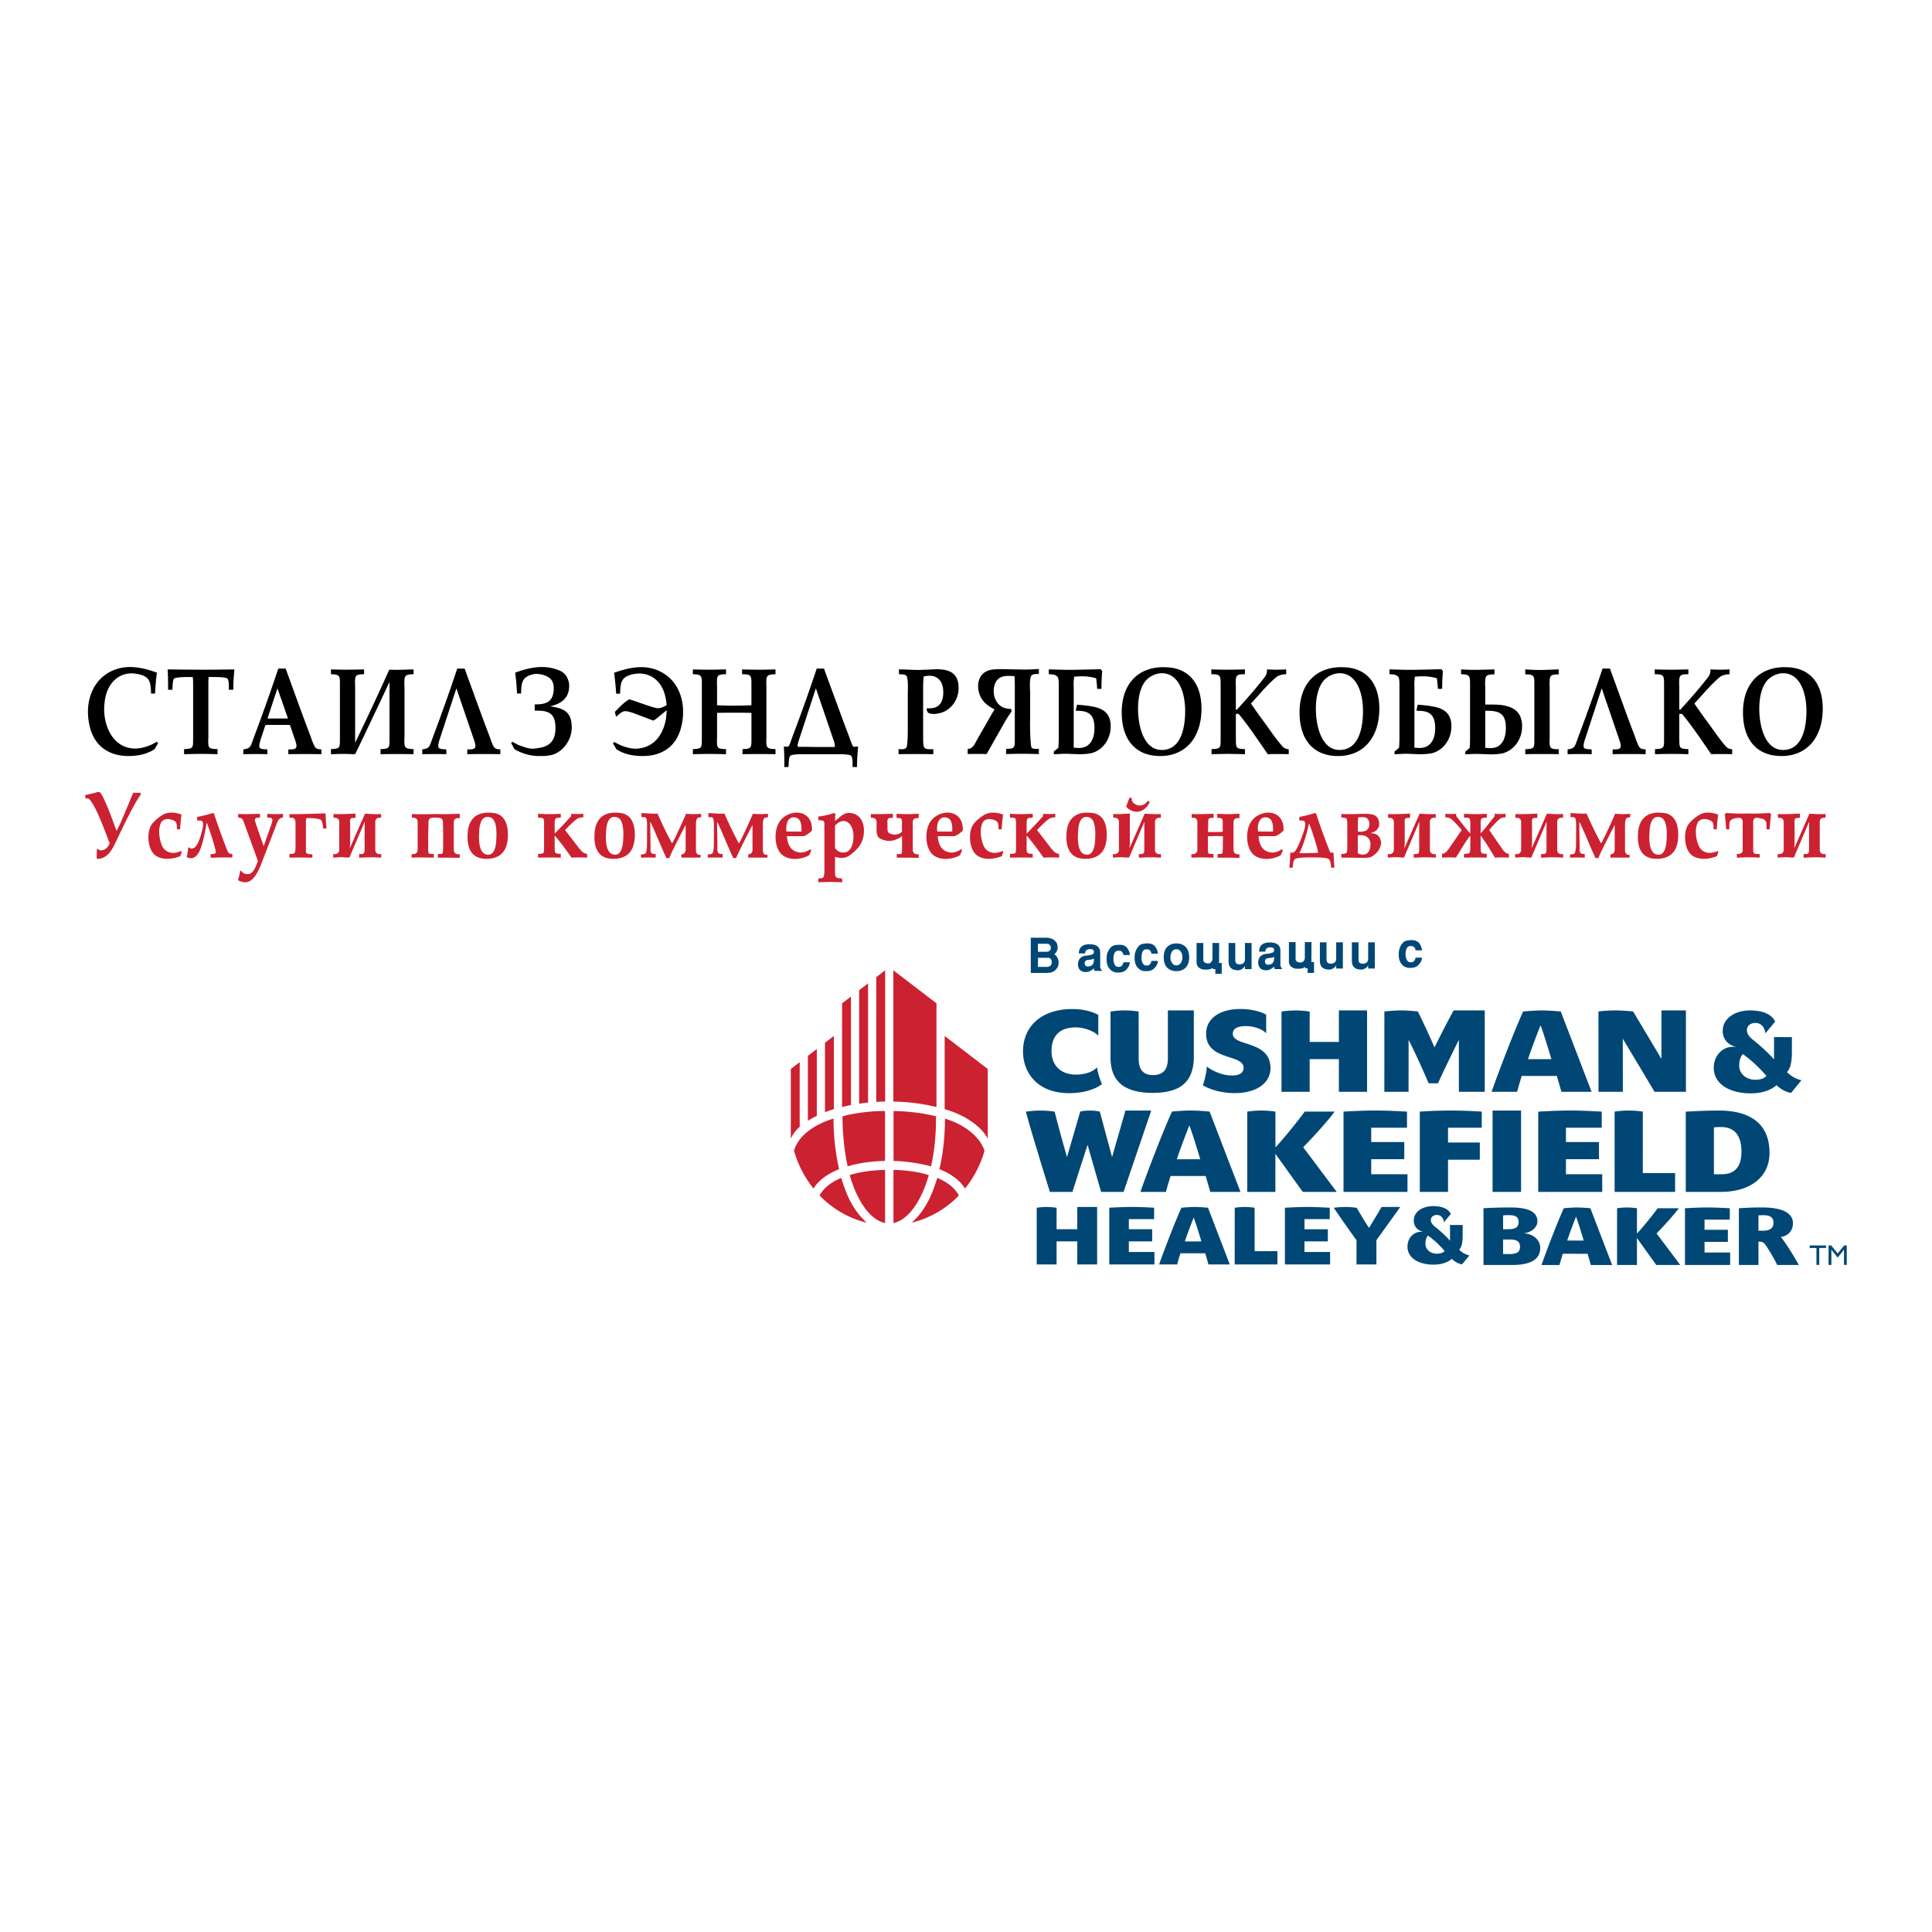 <svg xmlns="http://www.w3.org/2000/svg" width="2500" height="2500" viewBox="0 0 192.756 192.756"><g fill-rule="evenodd" clip-rule="evenodd"><path fill="#fff" d="M0 0h192.756v192.756H0V0z"/><path d="M15.069 69.194c-.025-1.211-.135-1.717-1.372-1.957a3.666 3.666 0 0 0-.562-.055c-1.262 0-2.29.872-2.621 2.393a6.935 6.935 0 0 0-.123 1.153c0 1.352.502 2.773 1.531 3.477.453.323 1.016.479 1.58.479.392 0 .82-.099 1.187-.226.319-.098.637-.267.943-.45l.147.126c-.123.212-.245.409-.355.606-.771.521-1.727.689-2.632.689-1.776 0-3.355-.872-3.845-2.969a6.388 6.388 0 0 1-.172-1.435c0-1.732.772-3.265 2.253-4.025a4.337 4.337 0 0 1 1.947-.451c.906 0 1.837.253 2.682.563a20.402 20.402 0 0 0-.184 2.083h-.404v-.001zM18.363 74.739c.979-.042.894-.127.905-1.224v-5.334c0-.225-.012-.422-.036-.634h-.552c-.452 0-1.028.028-1.272.127-.209.098-.184.9-.209 1.14h-.429v-.465c0-.521-.011-1.055-.048-1.562 1.212.014 2.437.029 3.649.029.992 0 2.008-.015 3.013-.029a22.18 22.18 0 0 0-.11 2.027h-.429s-.013-.043-.013-.071v-.225c0-.31-.012-.774-.208-.859-.257-.099-.906-.113-1.371-.113h-.441c-.012.212-.024.409-.024.634v5.334c0 .14-.012.281-.012.379 0 .774.061.816.93.845v.507a64.345 64.345 0 0 0-1.689-.028c-.539 0-1.102.014-1.653.028v-.506h-.001zM26.689 71.686l.991-3.013 1.053 3.013h-2.044zm1.078-4.983a194.61 194.61 0 0 1-2.413 6.798c-.368.957-.282 1.155-1.078 1.268v.479c.429-.015.869-.015 1.31-.015.356 0 .735 0 1.09.015v-.479c-.539-.029-.808-.029-.808-.352 0-.17.074-.451.196-.816l.417-1.267c.404-.014.82-.014 1.224-.014s.808 0 1.224.014l.563 1.646c.061.183.086.338.086.437 0 .366-.344.352-.809.352v.479c.587-.015 1.188-.015 1.8-.015.49 0 1.004 0 1.494.015v-.479c-.27-.015-.539-.029-.686-.324-.183-.338-.294-.718-.429-1.083-.293-.761-.576-1.521-.845-2.253l-1.604-4.405h-.732v-.001zM33.019 74.739c.98-.042.882-.141.895-1.224v-5.363c0-.745-.062-.858-.895-.886v-.479c.49.014.992.029 1.495.029.599 0 1.212-.015 1.812-.029v.479c-.857.028-.906.084-.906.915 0 .084.012.197.012.323v5.603a273.336 273.336 0 0 0 3.404-7.29c.319 0 .563.013.784.013.514 0 .857-.028 1.641-.042v.479c-.858.028-.918.126-.918.928 0 .084.012.197.012.309v5.012c0 .112-.012.225-.012.309 0 .788.061.887.918.915v.507c-.551-.015-1.115-.015-1.653-.015-.539 0-1.09 0-1.641.015v-.507c.844-.028.893-.112.893-.901V68.04c-.563 1.183-2.485 5.292-3.429 7.207-.539-.015-.882-.028-1.2-.028-.331 0-.661.014-1.212.028v-.508zM43.722 74.416c0 .323.269.323.808.352v.479c-.355-.015-.735-.015-1.09-.015-.44 0-.882 0-1.31.015v-.479c.796-.112.71-.311 1.078-1.268a191.844 191.844 0 0 0 2.412-6.798h.734l1.605 4.405c.269.732.55 1.492.844 2.253.135.365.245.745.429 1.083.147.295.417.31.686.324v.479c-.49-.015-1.004-.015-1.494-.015-.613 0-1.213 0-1.8.015v-.479c.465 0 .808.014.808-.352 0-.099-.025-.254-.086-.437l-1.812-5.306-1.616 4.928c-.123.365-.196.646-.196.816zM56.787 68.448c0 .169-.023.352-.061.521-.232.972-1.065 1.31-1.837 1.506 1.028.155 2.045.338 2.144 1.815 0 .084.012.197.012.282 0 1.295-.894 2.393-1.874 2.716-.562.141-.87.141-1.213.141h-.231c-.76 0-1.666-.239-2.401-.689-.11-.197-.208-.394-.331-.606l.135-.126c.307.183.625.352.956.45.368.126.686.239 1.065.239.258 0 .539-.057.869-.126.135-.015.393-.113.552-.198.624-.324.845-.957.845-1.702v-.057c0-1.632-.881-1.717-2.07-1.717v-.619c.993 0 1.886-.141 1.898-1.577 0-.563-.159-.844-.428-1.07-.355-.253-.845-.395-1.335-.395h-.122c-1.237.24-1.347.746-1.372 1.957h-.404a24.494 24.494 0 0 0-.184-2.083c.846-.31 1.764-.563 2.682-.563.649 0 1.323.141 1.947.451.488.31.758.845.758 1.45zM66.4 69.588c-.306-1.535-1.36-2.393-2.621-2.393-.171 0-.367.027-.551.056-1.212.239-1.334.76-1.359 1.956h-.392a30.399 30.399 0 0 0-.208-2.083c.869-.309 1.788-.562 2.694-.562.649 0 1.323.126 1.935.45 1.505.747 2.253 2.294 2.253 4.012 0 .465-.05.971-.171 1.435-.479 2.112-2.059 2.969-3.833 2.969-.919 0-1.862-.154-2.646-.675-.11-.197-.232-.394-.355-.605l.147-.113c.317.169.625.337.942.437.367.126.771.225 1.164.225.563 0 1.151-.169 1.628-.492.808-.549 1.274-1.534 1.433-2.604.013-.141.049-.592.062-.747-.331.268-.956.802-1.322 1.042-.551-.196-1.445-.549-2.107-.788-.318-.099-.539-.154-.709-.154-.282 0-.465.169-.919.562l-.123-.492c.429-.409.931-1 1.458-1.253.783.239 1.763.634 2.559.844.098.015.208.042.293.042.294 0 .552-.141.857-.295a4.771 4.771 0 0 0-.109-.774zM69.129 74.739c.98-.042.882-.141.895-1.224v-5.363c0-.745-.061-.858-.895-.886v-.479c.49.014.992.029 1.495.029.599 0 1.212-.015 1.812-.029v.479c-.857.028-.907.084-.907.915 0 .084.013.197.013.323v1.858a35.883 35.883 0 0 0 3.428 0v-2.167c0-.816-.049-.928-.931-.928v-.479c.564.014 1.115.029 1.666.029.552 0 1.102-.015 1.666-.029v.479c-.857.028-.918.126-.918.928 0 .084.012.197.012.309v5.012c0 .112-.012.225-.012.309 0 .788.061.887.918.915v.507c-.55-.015-1.114-.015-1.653-.015-.538 0-1.09 0-1.64.015v-.507c.844-.028.893-.112.893-.901v-2.715c-.575-.015-1.152-.015-1.714-.015-.576 0-1.151 0-1.714.015v2.393c0 .14-.013.281-.013.379 0 .761.062.816.907.845v.507a61.639 61.639 0 0 0-1.666-.028c-.539 0-1.089.014-1.641.028v-.509h-.001zM83.212 73.979c.049.183.085.353.085.451 0 .028-.013.07-.013.098h-.881c-.662 0-1.335 0-1.971-.014H79.6c0-.028-.024-.084-.024-.113 0-.155.085-.436.208-.801l1.616-4.926 1.812 5.305zm-4.555.506c-.159 0-.22.014-.294.014-.037 0-.098-.014-.159-.014.036.521.049 1.028.049 1.549v.492h.416c.024-.253 0-1.055.221-1.154.245-.099.686-.126 1.09-.126h3.673c.404 0 .932.013 1.201.113.195.083.208.534.208.858v.211c0 .027.013.084.013.098h.428c0-.69.049-1.351.11-2.042-.234.016-.258.016-.504.016 0-.014-.012-.027-.012-.056-.184-.338-.293-.718-.428-1.083-.294-.761-.576-1.521-.845-2.253l-1.616-4.405h-.722a172.915 172.915 0 0 1-2.425 6.798c-.184.506-.258.802-.404.984zM89.652 74.739c.085 0 .196.014.306.014.171 0 .368-.042.453-.141.135-.14.159-1.14.159-1.886v-3.588c0-.043.012-.324.012-.62 0-.437-.037-.958-.134-1.071-.147-.197-.551-.168-.76-.182v-.479c.649 0 1.335.056 1.996.056.233 0 .49-.027.722-.027.319 0 .686-.043 1.053-.043 1.004 0 2.057.226 2.167 1.59 0 .084.013.183.013.282 0 1.168-.723 2.14-1.714 2.463-.233.057-.49.126-.76.126-.196 0-.404-.041-.587-.126a2.297 2.297 0 0 1-.134-.323l.061-.127c.061 0 .134.015.196.015.796 0 1.359-.367 1.408-1.479v-.169c0-1.069-.587-1.604-1.359-1.604-.184 0-.379.027-.588.07-.049.395-.061.76-.061 1.155v5.024c.012 1.042.061 1.084.894 1.084.036 0 .085-.014.123-.014v.507c-.576-.015-1.164-.015-1.739-.015-.576 0-1.151 0-1.727.015v-.507zM102.02 75.205c-.539 0-1.09.014-1.641.027v-.521c.746 0 .869-.071.869-.774V68.63c0-.394 0-.773-.035-1.168a8.057 8.057 0 0 0-.602-.028c-.611 0-1.213.183-1.408 1.013a1.829 1.829 0 0 0-.061.521c0 .451.158.902.43 1.226.342.407.807.534 1.297.534l.072.226c-.207.295-.402.591-.6.915l-1.908 3.364c-.283-.014-.578-.014-.859-.014-.33 0-.672 0-1.028.014v-.507c.563-.028.723-.563 1.016-1.07l1.654-2.885c-.514-.268-1.029-.591-1.348-1.182a2.523 2.523 0 0 1-.283-1.125c0-.409.123-.831.369-1.126.391-.45.93-.549 1.457-.563.195-.014.393-.014.588-.014.477 0 .979.028 1.457.028.232 0 .488.014.723.014.49 0 .992-.028 1.469-.056v.492c-.221.014-.588-.028-.76.184-.098.112-.135.562-.135.957 0 .338.025.661.025.746v2.717c0 .013-.012.168-.012.366 0 .69.037 2.083.146 2.365.049.112.258.14.428.14h.307v.521a52.502 52.502 0 0 0-1.627-.03zM109.195 72.671v-.029c0-1.562-.795-1.731-1.873-1.731l.135-.606c.293.028.734.057 1.199.128 1.041.154 2.07.449 2.156 1.856v.197c0 1.31-.832 2.379-1.936 2.661a6.17 6.17 0 0 1-1.139.099c-.49 0-.992-.042-1.48-.042-.381 0-.748.042-1.115.042v-.282c.158-.112.307-.225.453-.366.012-.31.037-.62.037-.929v-5.18c0-.718-.014-.943-.258-1.069v-.014c-.195-.127-.514-.127-.734-.141v-.479c.66.014 1.334.042 1.996.042 1.053 0 2.131-.042 3.184-.056l.146.183a21.47 21.47 0 0 0-.072 1.774h-.43a13.797 13.797 0 0 0-.098-1.056 4.771 4.771 0 0 0-1.396-.197c-.27 0-.539.014-.809.042-.012.24-.049.534-.049.788 0 .056.012.112.012.169v6.123c.16 0 .332.028.504.028.232 0 .502-.043.723-.155.624-.323.844-1.054.844-1.8zM114.4 67.815c.416-.408.99-.648 1.529-.648.086 0 .172.015.244.015 1.594.225 2.07 2.21 2.07 3.743 0 1.843-.477 3.899-2.338 3.899-1.775 0-2.363-2.337-2.363-4.124.001-.986.185-2.181.858-2.885zm-2.486 3.265c0 2.674 1.336 4.349 3.846 4.349 2.473 0 4.1-1.773 4.113-4.715 0-2.504-1.236-4.011-3.404-4.137-.121 0-.281-.014-.404-.014-2.389-.001-4.151 1.533-4.151 4.517zM120.877 74.739c.857-.028.906-.112.906-.859v-5.671c0-.817-.049-.943-.932-.943v-.479c.49.014 1.018.029 1.508.029.6 0 1.225-.015 1.848-.029v.479c-.869.014-.918.084-.918.956 0 .085.012.184.012.281v2.295h.111c.869-.956 1.727-1.914 2.521-2.928.332-.423.479-.548.479-1.083.33.014.637.029.955.029.307 0 .637-.015.955-.029v.479c-.379.028-.723.07-1.041.337-.881.76-1.666 1.717-2.473 2.59.465.675.918 1.322 1.395 1.955.539.747 1.127 1.619 1.727 2.295.184.225.404.295.648.31v.493c-.391-.015-.783-.015-1.15-.015-.293 0-.623 0-.941.015-.943-1.352-1.863-2.76-2.916-4.026h-.27v2.295c.014 1.097-.061 1.196.906 1.224v.507a62.46 62.46 0 0 0-1.678-.028c-.539 0-1.102.014-1.652.028v-.507zM132.143 67.815c.416-.408.99-.648 1.529-.648.088 0 .174.015.246.015 1.592.225 2.068 2.21 2.068 3.743 0 1.843-.477 3.899-2.338 3.899-1.775 0-2.363-2.337-2.363-4.124 0-.986.184-2.181.858-2.885zm-2.487 3.265c0 2.674 1.336 4.349 3.846 4.349 2.473 0 4.102-1.773 4.115-4.715 0-2.504-1.238-4.011-3.406-4.137-.121 0-.281-.014-.402-.014-2.389-.001-4.153 1.533-4.153 4.517zM143.188 72.671v-.029c0-1.562-.797-1.731-1.873-1.731l.135-.606c.293.028.734.057 1.199.128 1.041.154 2.07.449 2.154 1.856v.197c0 1.31-.832 2.379-1.934 2.661a6.17 6.17 0 0 1-1.139.099c-.49 0-.992-.042-1.482-.042-.379 0-.746.042-1.113.042v-.282c.158-.112.305-.225.453-.366.012-.31.035-.62.035-.929v-5.18c0-.718-.01-.943-.256-1.069v-.014c-.195-.127-.516-.127-.734-.141v-.479c.66.014 1.334.042 1.996.042 1.053 0 2.129-.042 3.184-.056l.146.183a21.474 21.474 0 0 0-.074 1.774h-.428a14.887 14.887 0 0 0-.098-1.056 4.771 4.771 0 0 0-1.396-.197c-.27 0-.539.014-.809.042-.012.24-.049.534-.049.788 0 .056.012.112.012.169v6.123c.16 0 .332.028.502.028.234 0 .502-.043.723-.155.625-.323.846-1.054.846-1.8zM148.184 74.612v-3.701c1.164 0 2.057.084 2.057 1.689v.084c-.012.746-.219 1.478-.844 1.815a1.687 1.687 0 0 1-.699.141c-.184 0-.368-.028-.514-.028zm3.992-7.825v.493c.857 0 .906.141.906.887v5.77c0 .719-.062.774-.906.816v.493c.562-.015 1.125-.015 1.676-.015.539 0 1.115 0 1.666.015v-.493c-.855-.014-.918-.084-.918-.859 0-.098.012-.239.012-.379v-4.997c0-.071-.012-.155-.012-.211 0-.9.049-1.027.918-1.027v-.493c-.611.014-1.26.056-1.873.056-.477 0-.979-.027-1.469-.056zm-2.426 3.546c-.33-.028-.709-.042-1.027-.042h-.539v-1.815c0-.042-.014-.099-.014-.127 0-.942.025-1.055.932-1.069v-.493c-.648.014-1.322.042-1.984.042-.451 0-.893-.013-1.346-.042v.479c.844.014.895.182.895.943v5.475c0 .31-.014.62-.037.929a3.138 3.138 0 0 1-.441.366v.269c.379 0 .734-.028 1.113-.028.49 0 1.006.042 1.494.042.367 0 .748-.028 1.115-.098 1.102-.296 1.947-1.352 1.947-2.675v-.199c-.098-1.463-1.079-1.801-2.108-1.957zM157.992 74.416c0 .323.268.323.809.352v.479c-.355-.015-.736-.015-1.092-.015-.439 0-.881 0-1.309.015v-.479c.795-.112.709-.311 1.076-1.268a187.927 187.927 0 0 0 2.412-6.798h.736l1.604 4.405c.27.732.551 1.492.844 2.253.135.365.246.745.43 1.083.146.295.416.31.686.324v.479c-.49-.015-1.004-.015-1.494-.015-.611 0-1.213 0-1.801.015v-.479c.467 0 .811.014.811-.352 0-.099-.025-.254-.088-.437l-1.812-5.306-1.615 4.926c-.125.367-.197.648-.197.818zM165.119 74.739c.855-.028.904-.112.904-.859v-5.671c0-.817-.049-.943-.93-.943v-.479c.49.014 1.016.029 1.506.029.6 0 1.225-.015 1.85-.029v.479c-.869.014-.918.084-.918.956 0 .085.012.184.012.281v2.295h.109c.869-.956 1.727-1.914 2.521-2.928.332-.423.479-.548.479-1.083.332.014.637.029.955.029.307 0 .639-.015.955-.029v.479c-.379.028-.723.07-1.039.337-.883.76-1.666 1.717-2.475 2.59.465.675.918 1.322 1.395 1.955.541.747 1.129 1.619 1.729 2.295.184.225.404.295.648.31v.493c-.393-.015-.783-.015-1.152-.015-.293 0-.623 0-.941.015-.943-1.352-1.861-2.76-2.914-4.026h-.27v2.295c.012 1.097-.062 1.196.906 1.224v.507a62.74 62.74 0 0 0-1.678-.028c-.539 0-1.102.014-1.652.028v-.507zM176.383 67.815c.418-.408.992-.648 1.531-.648.086 0 .172.015.244.015 1.592.225 2.07 2.21 2.07 3.743 0 1.843-.479 3.899-2.338 3.899-1.777 0-2.365-2.337-2.365-4.124 0-.986.184-2.181.858-2.885zm-2.485 3.265c0 2.674 1.334 4.349 3.844 4.349 2.475 0 4.104-1.773 4.115-4.715 0-2.504-1.238-4.011-3.404-4.137-.123 0-.283-.014-.404-.014-2.387-.001-4.151 1.533-4.151 4.517z"/><path d="M8.872 79.695l-.368-.075v-.302c.359-.064.698-.14 1.038-.237a.921.921 0 0 1 .281-.064.32.32 0 0 1 .165.043c.465.582 1.221 2.682 1.639 3.846.542-1.001 1.212-2.78 1.667-3.813.077 0 .164.011.242.011.165 0 .339-.011.504-.011l-.029.237c-.64.851-1.812 3.317-2.289 4.32-.3.624-.533 1.163-.93 1.572-.397.333-.63.463-1.086.463h-.059c.011-.301.011-.613.011-.905l.135-.086c.077.119.165.151.262.151.087 0 .194-.032.291-.054.311-.129.485-.377.592-.668-.378-.926-1.31-3.672-2.066-4.428zM16.676 85.685c-.417 0-.833-.097-1.192-.355-.456-.355-.679-1.099-.679-1.789 0-.377.068-.775.204-1.067.224-.484.912-1.022 1.338-1.237.243-.118.505-.162.766-.162.319 0 .679.075.99.194-.059.495-.107.98-.137 1.465h-.31c-.02-.604 0-.809-.592-.97a1.12 1.12 0 0 0-.33-.044c-.261 0-.523.098-.668.356-.116.227-.184.571-.184.905 0 .592.174 1.25.397 1.605.243.344.62.505.988.505.262 0 .563-.075.795-.194l.068.108c-.058.14-.097.28-.146.419a3.828 3.828 0 0 1-1.308.261zM20.234 82.562a2.7 2.7 0 0 0 .029-.355c0-.27-.116-.346-.456-.346h-.136v-.355a13.848 13.848 0 0 0 1.6-.398l.078.065a65.15 65.15 0 0 0 1.309 3.629c.136.335.204.378.524.399v.354c-.252 0-.524-.01-.776-.01-.455 0-.94.021-1.395.032v-.376c.028 0 .106.011.164.011.155 0 .359-.043.359-.183v-.021c-.068-.539-.669-2.36-.911-2.94-.252 1.465-.514 2.574-.843 3.07-.184.28-.417.484-.728.484-.116 0-.271-.033-.427-.107.097-.313.107-.647.165-.959h.107c.04.064.127.108.204.108a.641.641 0 0 0 .369-.151c.377-.422.561-1.1.764-1.951zM24.064 86.88a.7.7 0 0 0 .601.334c.039 0 .107 0 .145-.01.533-.098.737-.841.921-1.315l-1.357-3.727c-.146-.42-.184-.571-.611-.593v-.355c.263 0 .514.011.767.011.455 0 .94-.021 1.405-.033v.377c-.32 0-.504.032-.504.237 0 .074.039.183.077.323l.795 2.295.766-2.155c.068-.215.106-.366.106-.463 0-.195-.135-.237-.513-.237v-.377a9.147 9.147 0 0 0 1.57 0v.377c-.107.022-.223.022-.33.119-.204.151-.368.689-.465.948l-1.261 3.265c-.358.947-.843 2.122-1.726 2.122-.204 0-.446-.065-.708-.204.097-.324.165-.625.213-.938h.109v-.001zM29.483 84.511v-2.37c0-.107-.009-.301-.106-.452a.4.4 0 0 0-.301-.107h-.116c-.019 0-.059-.012-.078-.012v-.345h.552c.99 0 2.047-.043 3.046-.076.019.507.047 1.002.096 1.509h-.33c-.039-.238-.048-.798-.3-.895-.388-.14-.96-.14-1.377-.14-.009.14-.049.216-.049.355V84.8c0 .335.011.432.65.432v.333c-.447 0-.882-.012-1.318-.012-.311 0-.64.012-.97.012v-.377c.049 0 .107.011.175.011a.611.611 0 0 0 .31-.086c.107-.063.116-.407.116-.602zM37.423 81.226c.155 0 .349 0 .602-.011v.367h-.136c-.165 0-.446.053-.446.44v2.747c0 .377.281.453.456.453.077 0 .135-.033.135-.033v.377a18.027 18.027 0 0 0-1.026-.032c-.302 0-.66.011-1.174.042V85.2c.058 0 .107.011.155.011a.58.58 0 0 0 .281-.054c.048-.053.106-.118.106-.377v-1.993l.01-.809-1.522 3.576c-.475 0-.611-.031-.862-.031-.155 0-.368.011-.757.043v-.377s.059.033.137.033c.165 0 .465-.075.465-.453v-2.747c0-.376-.291-.43-.446-.43h-.125v-.377c.223.011.445.011.649.011.504 0 .999-.033 1.542-.053v.42c-.456.032-.543-.022-.543.452 0 .022.01.065.01.097v2.09l-.039.409 1.522-3.458c.502.022.706.043 1.006.043zM42.727 84.673c0 .021-.01.053-.01.075 0 .507.107.442.562.453v.366c-.475 0-.93-.021-1.376-.021-.262 0-.544.01-.834.021v-.377a.3.3 0 0 0 .135.033c.165 0 .465-.075.465-.453v-2.747c0-.387-.291-.44-.446-.44h-.125v-.367c.319.011.668.022.989.022.456 0 .94-.011 1.367-.022.3 0 .621.011.93.011.495 0 1.027-.011 1.483-.043v.441l-.01.011c-.009 0-.087-.011-.155-.011-.174 0-.427.065-.427.41v2.736c0 .377.292.464.465.464.068 0 .126-.022.126-.033v.387a59.959 59.959 0 0 0-1.377-.021h-.805v-.366h.194c.261 0 .32-.021.32-.42 0-.022.009-.064.009-.086l.01-1.271-.019-1.26c0-.593-.252-.571-.727-.593-.465.012-.727-.011-.727.54 0 0 .009.021.009.031l-.038 1.282.012 1.248zM47.807 83.111c.01-.678.145-1.605.824-1.605.078 0 .165.011.243.033.553.118.659.991.659 1.669 0 .216-.009.442-.019.582-.029.625-.174 1.487-.814 1.487-.059 0-.126-.022-.193-.032-.602-.13-.718-1.056-.718-1.724-.001-.151.018-.303.018-.41zm-1.154.268c0 .022-.01.054-.01.077 0 1.399.553 2.229 1.881 2.229 1.454 0 2.151-.84 2.151-2.402 0-1.12-.377-2.057-1.463-2.175a4.118 4.118 0 0 0-.504-.033c-1.241 0-2.055.722-2.055 2.304zM55.34 83.165a34.215 34.215 0 0 0 1.647-1.755l-.01-.217a8.183 8.183 0 0 0 1.221 0v.356c-.223 0-.426.021-.63.151-.436.323-.804.721-1.192 1.109l1.135 1.477c.31.387.581.872 1.067.904v.377a17.182 17.182 0 0 0-.786-.021c-.252 0-.514.01-.767.021-.532-.754-1.076-1.508-1.686-2.208v1.121c0 .657.009.689.61.71v.377c-.378-.012-.775-.012-1.144-.012-.368 0-.756 0-1.124.012v-.377c.513-.01.6 0 .6-.495v-2.607c0-.505-.087-.505-.6-.517v-.377c.368.012.755.033 1.124.033.369 0 .766-.021 1.144-.033v.377c-.601.022-.61.076-.61.722v.872h.001zM60.467 83.111c.01-.678.146-1.605.825-1.605.077 0 .165.011.242.033.553.118.66.991.66 1.669 0 .216-.01.442-.02.582-.029.625-.174 1.487-.814 1.487-.059 0-.126-.022-.194-.032-.601-.13-.717-1.056-.717-1.724-.001-.151.018-.303.018-.41zm-1.152.268c0 .022-.011.054-.011.077 0 1.399.553 2.229 1.881 2.229 1.455 0 2.152-.84 2.152-2.402 0-1.12-.377-2.057-1.463-2.175a4.122 4.122 0 0 0-.505-.033c-1.24 0-2.054.722-2.054 2.304zM64.676 85.555c-.233 0-.485 0-.727.012v-.323c.136 0 .348 0 .455-.108.107-.119.146-.604.146-.754l.01-1.875v-.097c0-.237-.01-.668-.097-.787-.047-.075-.155-.097-.242-.097-.078 0-.155.011-.214.011v-.42c.417.021.873.064 1.299.064.097 0 .213-.01.3-.01.466 1.066.893 1.96 1.445 2.973.31-.506.475-.958.755-1.508.223-.506.427-.937.641-1.444.242.012.495.033.746.033.252 0 .514-.021.757-.033v.356c-.146 0-.301 0-.397.119-.107.14-.117.496-.117.668v2.444c0 .409.194.506.33.506.058 0 .125-.021.125-.032v.312h-1.91v-.355s.009.022.048.022c.117 0 .379-.086.379-.464v-2.477c-.592 1.174-1.116 2.133-1.639 3.317h-.281c-.562-1.185-.999-2.358-1.571-3.555l-.048.011.039 2.574c0 .011-.01.054-.01.065 0 .118.019.323.087.387.067.087.193.108.31.108.039 0 .087-.011.117-.011l.01.377c-.243-.009-.505-.009-.746-.009zM71.345 85.555c-.231 0-.484 0-.727.012v-.323c.136 0 .349 0 .455-.108.106-.119.146-.604.146-.754l.01-1.875v-.097c0-.237-.01-.668-.097-.787-.049-.075-.155-.097-.242-.097-.078 0-.156.011-.213.011v-.42c.417.021.872.064 1.299.064.097 0 .213-.01.301-.01.465 1.066.892 1.96 1.444 2.973.311-.506.476-.958.757-1.508.223-.506.426-.937.64-1.444.242.012.494.033.746.033s.514-.021.756-.033v.356c-.146 0-.3 0-.397.119-.106.14-.116.496-.116.668v2.444c0 .409.194.506.33.506.058 0 .126-.021.126-.032v.312h-1.91v-.355s.009.022.048.022c.117 0 .378-.086.378-.464v-2.477c-.59 1.174-1.114 2.133-1.638 3.317h-.281c-.563-1.185-.999-2.358-1.57-3.555l-.049.011.039 2.574c0 .011-.009.054-.009.065 0 .118.02.323.087.387.068.087.194.108.31.108.039 0 .087-.011.116-.011l.01.377c-.244-.009-.506-.009-.749-.009zM78.462 82.96c0-.086-.02-.172-.02-.248 0-.549.165-1.164.756-1.164.669 0 .766.636.766 1.206v.205c-.155 0-.32.011-.474.011-.341.001-.679-.01-1.028-.01zm2.259 2.37c.087-.151.145-.313.213-.485l-.087-.129a1.6 1.6 0 0 1-.95.344c-.165 0-.35-.043-.523-.107-.611-.259-.805-.862-.864-1.53h1.61c.252 0 .688-.366.892-.549v-.14c0-1.152-.727-1.659-1.522-1.659-.679 0-1.426.377-1.794 1.035-.204.354-.319.861-.319 1.378 0 .711.223 1.443.659 1.799.358.291.814.409 1.279.409a2.934 2.934 0 0 0 1.406-.366zM83.309 84.609v-2.231c.291-.333.591-.463.854-.463.553 0 .988.614.988 1.487v.011c0 .657-.173 1.541-.891 1.637-.03 0-.078.01-.117.01-.31 0-.65-.15-.834-.451zm0 2.293v-1.421c.213.064.437.118.649.118.155 0 .32-.032.476-.075.407-.172.746-.496 1.057-.818.465-.475.707-1.121.707-1.832 0-.927-.446-1.648-1.309-1.755-.058-.011-.135-.011-.194-.011-.571 0-.911.452-1.386.808 0-.226.01-.463.039-.7l-.107-.107a7.384 7.384 0 0 1-1.599.355v.367c.533 0 .61.075.61.409 0 .129-.011.291-.011.506 0 .021.011.054.011.075v3.986c0 .28-.02.667-.136.743-.136.097-.32.086-.475.097v.377c.396-.011.794-.033 1.183-.033.387 0 .795.022 1.211.033l-.019-.377c-.62-.055-.707-.012-.707-.745zM87.458 82.022c0-.376-.291-.43-.446-.43h-.126v-.377c.252.011.495.011.727.011.476 0 .96-.021 1.465-.043v.41c-.456.032-.543-.022-.543.452 0 .022.01.065.01.097v.604c0 .215.097.366.262.43.125.043.291.097.445.097.242 0 .513-.085.737-.279v-.83c0-.593-.058-.528-.542-.571v-.399c.387.012.746.033 1.104.033.349 0 .727-.021 1.105-.043v.441h-.165c-.176 0-.426.055-.426.41v2.736c0 .377.291.464.465.464.067 0 .126-.022.126-.033v.387a59.959 59.959 0 0 0-1.377-.021h-.805v-.366c.059 0 .116.011.165.011h.029c.272 0 .331-.022.331-.41v-1.389c-.408.312-.873.484-1.31.484a1.91 1.91 0 0 1-.969-.291c-.242-.204-.271-.635-.271-.775 0-.032.01-.076.01-.076v-.734h-.001zM93.508 82.96c0-.086-.021-.172-.021-.248 0-.549.165-1.164.757-1.164.669 0 .765.636.765 1.206v.205c-.155 0-.319.011-.475.011-.338.001-.677-.01-1.026-.01zm2.259 2.37c.087-.151.146-.313.214-.485l-.087-.129a1.598 1.598 0 0 1-.95.344 1.57 1.57 0 0 1-.523-.107c-.611-.259-.805-.862-.864-1.53h1.61c.251 0 .688-.366.892-.549v-.14c0-1.152-.727-1.659-1.522-1.659-.679 0-1.425.377-1.793 1.035-.204.354-.32.861-.32 1.378 0 .711.223 1.443.659 1.799.359.291.814.409 1.28.409a2.932 2.932 0 0 0 1.404-.366zM98.646 85.685c-.418 0-.834-.097-1.191-.355-.458-.355-.679-1.099-.679-1.789 0-.377.066-.775.203-1.067.222-.484.912-1.022 1.337-1.237.242-.118.504-.162.766-.162.32 0 .678.075.99.194-.059.495-.107.98-.137 1.465h-.311c-.02-.604 0-.809-.592-.97a1.115 1.115 0 0 0-.328-.044c-.262 0-.525.098-.67.356-.117.227-.184.571-.184.905 0 .592.174 1.25.396 1.605.242.344.621.505.99.505.262 0 .561-.075.795-.194l.066.108c-.057.14-.096.28-.145.419-.403.153-.87.261-1.306.261zM102.428 83.165a34.682 34.682 0 0 0 1.648-1.755l-.012-.217a8.213 8.213 0 0 0 1.223 0v.356c-.223 0-.426.021-.631.151-.436.323-.803.721-1.191 1.109l1.135 1.477c.311.387.582.872 1.066.904v.377a17.138 17.138 0 0 0-.785-.021c-.254 0-.516.01-.766.021-.533-.754-1.076-1.508-1.688-2.208v1.121c0 .657.01.689.611.71v.377c-.379-.012-.777-.012-1.145-.012-.369 0-.756 0-1.125.012v-.377c.514-.01.602 0 .602-.495v-2.607c0-.505-.088-.505-.602-.517v-.377c.369.012.756.033 1.125.033.367 0 .766-.021 1.145-.033v.377c-.602.022-.611.076-.611.722v.872h.001zM107.555 83.111c.01-.678.146-1.605.824-1.605a.93.93 0 0 1 .244.033c.553.118.658.991.658 1.669 0 .216-.01.442-.02.582-.029.625-.174 1.487-.814 1.487-.059 0-.125-.022-.193-.032-.602-.13-.717-1.056-.717-1.724 0-.151.018-.303.018-.41zm-1.153.268c0 .022-.01.054-.01.077 0 1.399.553 2.229 1.881 2.229 1.453 0 2.152-.84 2.152-2.402 0-1.12-.379-2.057-1.465-2.175a4.093 4.093 0 0 0-.504-.033c-1.239 0-2.054.722-2.054 2.304zM115.215 81.226c.154 0 .338 0 .6-.011v.367l-.008.01h-.137c-.164 0-.436.054-.436.43v2.747c0 .377.281.453.455.453.078 0 .137-.033.137-.033v.377a18.128 18.128 0 0 0-1.029-.032c-.299 0-.658.011-1.172.042V85.2c.059 0 .105.011.154.011a.583.583 0 0 0 .281-.054c.049-.053.107-.118.107-.377v-1.993l.008-.809-1.521 3.576c-.475 0-.609-.031-.861-.031-.156 0-.369.011-.756.043v-.377s.057.033.135.033c.164 0 .465-.075.465-.453v-2.747c0-.387-.291-.44-.445-.44h-.127v-.367c.223.011.389.011.533.011.35 0 .582-.033 1.125-.053v3.059l-.039.409 1.523-3.458c.502.022.707.043 1.008.043zm-1.803-.237a1.37 1.37 0 0 1-1.057-.528l.34-.895.25.077c-.008.032-.029.086-.029.118 0 .291.389.604.805.604.281 0 .592-.15.805-.484l.184.151c-.339.687-.853.957-1.298.957zM120.518 84.673c0 .021-.01.053-.01.075 0 .507.107.442.562.453v.366c-.475 0-.932-.021-1.377-.021-.262 0-.543.01-.832.021v-.377s.057.033.135.033c.164 0 .465-.075.465-.453v-2.747c0-.387-.291-.44-.445-.44h-.127v-.367c.252.011.494.011.729.011.473 0 .949-.021 1.463-.043v.41c-.455.032-.543-.022-.543.452 0 .022.01.065.01.097l-.029.852c0 .01.184.021.445.021.273 0 .65-.011 1.027-.021v-.83c0-.593-.057-.528-.543-.571v-.399c.389.012.748.033 1.107.033.348 0 .727-.021 1.104-.043v.441l-.01.011c-.008 0-.086-.011-.154-.011-.174 0-.428.065-.428.41v2.736c0 .377.291.464.467.464.066 0 .125-.022.125-.033v.387c-.475-.011-.93-.021-1.375-.021h-.807v-.366h.195c.262 0 .318-.021.318-.42 0-.022.01-.064.01-.086l.012-1.271c-.283 0-.477-.011-.621-.011-.242 0-.418.011-.883.011l.01 1.247zM125.51 82.96c0-.086-.02-.172-.02-.248 0-.549.166-1.164.758-1.164.668 0 .766.636.766 1.206v.205c-.156 0-.32.011-.475.011-.34.001-.68-.01-1.029-.01zm2.26 2.37c.088-.151.146-.313.213-.485l-.088-.129a1.593 1.593 0 0 1-.949.344 1.57 1.57 0 0 1-.523-.107c-.611-.259-.805-.862-.863-1.53h1.609c.252 0 .689-.366.893-.549v-.14c0-1.152-.727-1.659-1.521-1.659-.68 0-1.426.377-1.795 1.035-.203.354-.32.861-.32 1.378 0 .711.225 1.443.66 1.799.357.291.814.409 1.279.409a2.933 2.933 0 0 0 1.405-.366zM130.6 82.141c.244.582.824 2.327.893 2.866 0 .043-.01.065-.02.085-.475 0-.941.033-1.406.033-.135 0-.291-.011-.436-.011.281-.463.736-1.799.969-2.973zm2.541 4.428a25.71 25.71 0 0 1-.098-1.509c-.096.012-.193.012-.289.012a.71.71 0 0 1-.137-.271 62.823 62.823 0 0 1-1.309-3.629l-.078-.065c-.533.162-1.057.302-1.6.398v.355h.135c.34 0 .457.076.457.346 0 .086-.01.214-.029.355-.232.818-.543 1.627-.91 2.273a1.276 1.276 0 0 1-.264.237c-.096 0-.193 0-.281-.012-.029.507-.047 1.013-.096 1.509h.328c.031-.237.039-.797.303-.895.338-.119.998-.129 1.434-.129h.348c.438 0 1.115.01 1.455.129.254.098.262.657.301.895h.33v.001zM135.477 82.971l-.01-.895v-.042c0-.162.039-.334.039-.485.156-.01.311-.021.445-.021.34 0 .602.097.68.646 0 .646-.426.808-.951.808-.057-.001-.125-.011-.203-.011zm1.492-1.702a4.063 4.063 0 0 0-.854-.076c-.416 0-.861.033-1.201.033h-.32c-.252 0-.514-.011-.766-.011v.355h.059c.467 0 .533.129.533.528v2.607c0 .149-.02.323-.107.409-.184.086-.387.086-.484.086v.366h.99c.338 0 .756.021 1.143.021.223 0 .447-.011.631-.033.523-.118 1.193-.775 1.193-1.496v-.032c-.098-.604-.389-.884-1.076-.906.609-.14.736-.409.871-.667.01-.086.02-.184.02-.269-.001-.474-.244-.797-.632-.915zm-.24 2.962c-.01.485-.137.786-.408.958a.905.905 0 0 1-.34.076c-.184 0-.377-.064-.514-.129v-1.789c.107-.011.213-.021.311-.021.631 0 .951.42.951.872v.033zM142.641 81.226c.156 0 .35 0 .602-.011v.367h-.137c-.164 0-.445.053-.445.44v2.747c0 .377.281.453.455.453.078 0 .137-.033.137-.033v.377a18.089 18.089 0 0 0-1.027-.032c-.301 0-.66.011-1.174.042V85.2c.059 0 .107.011.156.011a.568.568 0 0 0 .279-.054c.051-.053.107-.118.107-.377v-1.993l.01-.809-1.521 3.576c-.477 0-.611-.031-.863-.031-.156 0-.367.011-.756.043v-.377s.059.033.135.033c.166 0 .465-.075.465-.453v-2.747c0-.376-.289-.43-.443-.43h-.127v-.377c.223.011.445.011.648.011.506 0 .998-.033 1.541-.053v.42c-.455.032-.543-.022-.543.452 0 .022.01.065.01.097v2.09l-.037.409 1.521-3.458c.503.022.708.043 1.007.043zM146.693 82.152c0-.582-.088-.57-.629-.582v-.377c.367.012.756.033 1.123.033.379 0 .766-.021 1.145-.033v.377c-.602.022-.609.076-.609.722v.851c.514-.549.939-1.132 1.414-1.734l-.02-.217a6.801 6.801 0 0 0 1.096 0v.356c-.213 0-.387.021-.572.151-.387.323-.717.721-1.066 1.109l1.018 1.477c.281.387.514.872.951.904v.377a13.87 13.87 0 0 0-.699-.021c-.223 0-.455.01-.688.021-.475-.754-.893-1.508-1.434-2.208v1.121c0 .657.008.689.609.71v.377c-.379-.012-.766-.012-1.145-.012-.367 0-.756 0-1.123.012v-.377c.541-.01.629-.01.629-.603v-1.229c-.543.701-.959 1.455-1.436 2.208-.232-.012-.475-.021-.697-.021s-.455.01-.689.021v-.377c.438-.032.67-.517.951-.904l1.018-1.477c-.357-.388-.678-.786-1.066-1.109-.184-.129-.357-.151-.572-.151v-.356a6.583 6.583 0 0 0 1.095 0l-.02.217c.477.602.902 1.195 1.416 1.755V82.152zM155.342 81.226c.154 0 .35 0 .602-.011v.367h-.137c-.166 0-.445.053-.445.44v2.747c0 .377.279.453.455.453.078 0 .137-.033.137-.033v.377a18.128 18.128 0 0 0-1.029-.032c-.299 0-.658.011-1.172.042V85.2c.059 0 .105.011.154.011a.578.578 0 0 0 .281-.054c.049-.053.107-.118.107-.377v-1.993l.01-.809-1.521 3.576c-.477 0-.611-.031-.863-.031-.156 0-.369.011-.756.043v-.377s.057.033.135.033c.164 0 .465-.075.465-.453v-2.747c0-.376-.291-.43-.445-.43h-.127v-.377c.223.011.447.011.65.011.504 0 .998-.033 1.541-.053v.42c-.455.032-.543-.022-.543.452 0 .022.01.065.01.097v2.09l-.039.409 1.521-3.458c.503.022.708.043 1.009.043zM157.367 85.555c-.232 0-.484 0-.727.012v-.323c.137 0 .348 0 .455-.108.107-.119.146-.604.146-.754l.01-1.875v-.097c0-.237-.01-.668-.098-.787-.049-.075-.154-.097-.242-.097-.078 0-.156.011-.213.011v-.42c.416.021.871.064 1.299.064.096 0 .213-.01.299-.01.467 1.066.893 1.96 1.445 2.973.312-.506.477-.958.758-1.508.223-.506.426-.937.639-1.444.242.012.494.033.746.033.254 0 .514-.021.758-.033v.356c-.146 0-.301 0-.398.119-.105.14-.117.496-.117.668v2.444c0 .409.195.506.33.506.059 0 .127-.021.127-.032v.312h-1.91v-.355s.01.022.049.022c.115 0 .377-.086.377-.464v-2.477c-.59 1.174-1.115 2.133-1.639 3.317h-.279c-.562-1.185-1-2.358-1.57-3.555l-.051.011.039 2.574c0 .011-.01.054-.01.065 0 .118.021.323.088.387.066.087.193.108.311.108.039 0 .088-.011.115-.011l.01.377c-.243-.009-.503-.009-.747-.009zM164.57 83.111c.012-.678.146-1.605.826-1.605.076 0 .164.011.24.033.553.118.66.991.66 1.669 0 .216-.01.442-.02.582-.029.625-.174 1.487-.814 1.487-.059 0-.127-.022-.193-.032-.602-.13-.719-1.056-.719-1.724.001-.151.02-.303.02-.41zm-1.152.268c0 .022-.01.054-.01.077 0 1.399.551 2.229 1.879 2.229 1.455 0 2.152-.84 2.152-2.402 0-1.12-.377-2.057-1.463-2.175a4.118 4.118 0 0 0-.504-.033c-1.24 0-2.054.722-2.054 2.304zM169.99 85.685c-.418 0-.834-.097-1.191-.355-.457-.355-.68-1.099-.68-1.789 0-.377.066-.775.203-1.067.223-.484.912-1.022 1.338-1.237.242-.118.504-.162.766-.162.32 0 .68.075.99.194-.059.495-.107.98-.137 1.465h-.309c-.02-.604 0-.809-.592-.97a1.138 1.138 0 0 0-.33-.044c-.262 0-.525.098-.67.356-.115.227-.184.571-.184.905 0 .592.174 1.25.398 1.605.24.344.619.505.988.505.262 0 .562-.075.795-.194l.066.108c-.057.14-.096.28-.145.419-.405.153-.87.261-1.306.261zM176.699 81.269c-.068.495-.107.98-.135 1.465h-.312c-.027-.604.061-.873-.406-1.045-.137-.021-.369-.097-.562-.097-.174 0-.33.075-.367.312v2.854c0 .367 0 .453.648.453v.355a25.157 25.157 0 0 0-1.115-.032c-.396 0-.717.021-1.162.032v-.377s.086.011.135.011a.65.65 0 0 0 .33-.108c.107-.085.117-.15.117-.334v-2.854c-.049-.237-.225-.312-.398-.312-.184 0-.408.075-.543.097-.455.172-.379.441-.398 1.045h-.309c-.039-.485-.068-.97-.146-1.465l.146-.162s.707.065 1.609.065c.174 0 .359-.012.533-.012.184 0 .367.012.533.012.92 0 1.668-.065 1.668-.065l.134.162zM181.537 81.226c.154 0 .348 0 .6-.011v.367h-.135c-.164 0-.445.053-.445.44v2.747c0 .377.281.453.455.453.078 0 .135-.033.135-.033v.377a17.977 17.977 0 0 0-1.027-.032c-.301 0-.658.011-1.172.042V85.2c.057 0 .105.011.154.011a.578.578 0 0 0 .281-.054c.049-.053.107-.118.107-.377v-1.993l.01-.809-1.523 3.576c-.475 0-.611-.031-.863-.031-.154 0-.367.011-.756.043v-.377s.059.033.137.033c.164 0 .465-.075.465-.453v-2.747c0-.376-.291-.43-.445-.43h-.125v-.377c.221.011.445.011.648.011.504 0 .998-.033 1.541-.053v.42c-.455.032-.543-.022-.543.452 0 .022.01.065.01.097v2.09l-.039.409 1.521-3.458c.505.022.708.043 1.009.043z" fill="#cc2131"/><path d="M103.557 94.159h.842c.279 0 .424.133.443.4a.343.343 0 0 1-.113.291c-.082.071-.205.109-.365.109h-.807v-.8zm-.715 2.911h1.561c.383 0 .66-.082.844-.24.244-.215.371-.471.371-.768 0-.359-.139-.643-.422-.863a.892.892 0 0 0 .33-.725.916.916 0 0 0-.043-.213.74.74 0 0 0-.064-.201 1.746 1.746 0 0 0-.211-.235.958.958 0 0 0-.422-.213 1.672 1.672 0 0 0-.395-.057h-1.549v3.515zm.715-1.509h.854l.049-.004h.08c.246 0 .379.14.389.417.006.33-.168.495-.533.495h-.838v-.908h-.001zM109.141 96.605c-.256.25-.523.377-.801.377-.273 0-.479-.08-.617-.24-.123-.146-.176-.337-.17-.57.023-.468.271-.741.748-.825.236-.009.463-.048.664-.119.121-.043.18-.142.17-.297-.01-.169-.154-.247-.438-.234-.275.013-.424.156-.439.424h-.621c.006-.606.365-.912 1.061-.912.258 0 .455.033.607.096.303.129.461.374.461.732v1.428c0 .115.049.218.154.308v.092h-.709a.369.369 0 0 1-.07-.26zm-.62-.829c-.205.039-.305.148-.305.335 0 .094.031.171.088.229.055.059.139.088.248.088a.716.716 0 0 0 .115-.011c.311-.048.467-.261.467-.632v-.15a.799.799 0 0 1-.312.103c-.101.012-.203.027-.301.038zM111.605 94.853c-.236-.016-.389.114-.471.385-.021.124-.049.272-.049.442 0 .118.01.225.039.32.045.186.111.312.197.385.07.053.162.084.287.086.248.01.404-.145.484-.464h.631a.911.911 0 0 1-.168.497 1.177 1.177 0 0 1-.24.289.834.834 0 0 1-.346.189 2.018 2.018 0 0 1-.406.049c-.354.012-.637-.107-.848-.359a1.203 1.203 0 0 1-.289-.658 3.415 3.415 0 0 1-.02-.348c0-.264.031-.489.115-.666.131-.311.299-.519.492-.624.113-.062.307-.099.586-.114.271-.016.5.034.674.146.131.083.24.225.334.423a1.1 1.1 0 0 1 .115.451h-.631c-.045-.182-.117-.307-.209-.367-.05-.037-.144-.057-.277-.062zM114.404 94.715c-.232-.015-.395.114-.463.384a1.526 1.526 0 0 0-.051.445c0 .119.008.223.027.316.047.188.119.315.205.386.062.055.16.084.281.088.25.009.41-.146.482-.463h.635c.004.155-.051.321-.162.499a1.53 1.53 0 0 1-.244.287.89.89 0 0 1-.348.188 1.635 1.635 0 0 1-.408.049c-.355.012-.637-.105-.85-.357a1.224 1.224 0 0 1-.285-.659 2.252 2.252 0 0 1-.023-.348c0-.268.039-.489.119-.665.133-.313.295-.521.488-.622.113-.062.314-.101.582-.118.281-.015.504.034.678.146.133.084.246.227.344.425.07.175.109.323.109.448h-.635c-.043-.183-.111-.306-.205-.366-.053-.037-.149-.058-.276-.063zM116.902 94.998a.504.504 0 0 1 .471-.294c.205 0 .357.099.469.294.09.145.125.315.125.512a.94.94 0 0 1-.125.509c-.111.195-.264.295-.469.295-.211 0-.367-.1-.471-.295a.962.962 0 0 1-.131-.509c0-.187.04-.358.131-.512zm-.423 1.576c.234.213.531.318.895.318.357 0 .658-.105.885-.318.252-.236.383-.593.383-1.064 0-.474-.131-.828-.383-1.066-.227-.212-.527-.319-.885-.319-.363 0-.66.107-.895.319-.248.229-.371.585-.371 1.066-.001.479.122.833.371 1.064zM124.871 96.693h-.662v-.322a.864.864 0 0 1-.639.436c-.275-.006-.486-.049-.633-.133-.242-.142-.361-.398-.361-.778v-1.815h.666v1.62c0 .167.021.285.059.35.068.121.209.17.422.156.301-.02.457-.166.486-.44V94.08h.662v2.613zM126.805 95.561a.817.817 0 0 0 .312-.102v.148c0 .371-.156.581-.469.633a.785.785 0 0 1-.117.008c-.109 0-.193-.027-.244-.086a.332.332 0 0 1-.082-.231c0-.183.098-.295.301-.333l.299-.037zm.384 1.128h.709v-.093a.401.401 0 0 1-.152-.31V94.86c0-.361-.15-.604-.455-.732a1.63 1.63 0 0 0-.611-.099c-.695 0-1.055.308-1.059.913h.619c.018-.27.164-.412.439-.424.289-.013.428.067.438.235.01.156-.045.255-.17.295a2.213 2.213 0 0 1-.664.119c-.477.084-.723.358-.748.826-.008.236.051.423.168.568.141.162.344.244.613.244.283 0 .551-.127.807-.379a.376.376 0 0 0 .066.263zM120.227 96.738a.964.964 0 0 1-.566-.164c-.188-.137-.279-.33-.279-.584v-1.909h.67v1.654c0 .277.209.383.49.383.125 0 .162-.012.262-.093a.544.544 0 0 0 .164-.421v-1.523h.668l-.012 1.994h.268v1.086h-.641l.008-.469h-.244v-.134c-.232.157-.429.18-.788.18zM133.98 96.63h-.666v-.326a.842.842 0 0 1-.631.435c-.283-.004-.492-.047-.641-.131-.244-.142-.357-.4-.357-.775v-1.818h.662v1.62c0 .166.023.283.064.353.068.117.207.171.416.154.295-.018.463-.167.486-.44v-1.687h.666v2.615h.001zM137.168 96.63h-.664v-.326a.845.845 0 0 1-.635.435c-.277-.004-.49-.047-.639-.131-.236-.142-.354-.4-.354-.775v-1.818h.664v1.62c0 .166.014.283.055.353.062.117.211.171.426.154.295-.018.457-.167.482-.44v-1.687h.664v2.615h.001zM140.748 94.388c-.225-.013-.381.114-.457.385a1.64 1.64 0 0 0-.059.444c0 .117.018.225.041.316.047.188.113.316.201.388a.434.434 0 0 0 .281.084c.252.013.406-.143.484-.462h.633a.893.893 0 0 1-.168.497 1.24 1.24 0 0 1-.242.289.845.845 0 0 1-.35.188 1.605 1.605 0 0 1-.396.049c-.363.014-.645-.107-.861-.357a1.237 1.237 0 0 1-.281-.663 2.483 2.483 0 0 1-.02-.346c0-.266.037-.485.117-.664.129-.312.295-.52.486-.622.117-.061.311-.099.586-.115.275-.017.5.032.678.143.131.084.244.224.334.425.078.173.117.323.117.448h-.633c-.043-.183-.111-.307-.207-.366-.053-.034-.147-.056-.284-.061zM129.439 96.65a.948.948 0 0 1-.566-.166c-.188-.134-.277-.328-.277-.582v-1.91h.666v1.653c0 .276.213.385.49.385.123 0 .166-.012.262-.096.113-.098.17-.239.17-.419v-1.523h.664l-.01 1.992h.262v1.085h-.641l.008-.466h-.242v-.136c-.229.163-.422.183-.786.183zM182.182 124.508h-.676v1.695h-.279v-1.695h-.676v-.25h1.631v.25zM184.252 126.203h-.277v-1.514h-.008l-.6.752h-.045l-.599-.752h-.006v1.514h-.281v-1.945h.263l.645.799.65-.799h.258v1.945z" fill="#004775"/><path d="M79.221 114.809a10.599 10.599 0 0 0 1.945 3.771c.446-.754 1.338-1.449 2.554-1.934-.356-1.508-.554-3.293-.563-5.047-2.201.696-3.549 1.848-3.936 3.21zM88.299 110.85l-.001 4.973c-1.284.035-2.585.189-3.723.547-.322-1.412-.497-3.174-.519-4.76l-.001-.232c1.131-.325 2.912-.55 4.244-.528zM81.777 119.275c.316-.621 1.018-1.291 2.155-1.756.67 2.26 1.443 3.457 2.541 4.461-1.7-.386-3.42-1.363-4.696-2.705zM88.303 122.02c-1.443-.289-2.767-2.109-3.524-4.779 1.108-.375 2.604-.506 3.524-.52v5.299zM98.225 114.809a10.585 10.585 0 0 1-1.946 3.771c-.448-.754-1.338-1.449-2.555-1.934.368-1.533.554-3.297.558-5.039 2.146.659 3.519 1.914 3.943 3.202zM89.147 110.85v4.973c1.33.035 2.783.273 3.737.547.344-1.438.503-3.158.503-4.76v-.238c-1.244-.319-2.781-.507-4.24-.522zM95.667 119.275c-.316-.621-1.017-1.291-2.156-1.756-.672 2.26-1.504 3.531-2.553 4.467.005-.002-.004 0 0 0a9.727 9.727 0 0 0 4.709-2.711zM89.14 122.02c1.443-.289 2.766-2.109 3.524-4.779-1.131-.375-2.604-.506-3.524-.52v5.299zM82.309 110.973v-6.938l.887-.682v7.307c-.279.078-.608.19-.887.313zM84.902 110.254V99.422l-.889.682.001 10.352c.301-.089.593-.151.888-.202zM85.718 110.119a9.01 9.01 0 0 1 .89-.109V98.113l-.89.682v11.324zM87.425 109.939c.312-.027.63-.031.888-.037V96.807l-.887.684-.001 12.448zM89.13 96.809v13.096c1.534.027 3.023.221 4.301.549V100.1l-4.301-3.291zM98.549 113.609c-.604-1.164-2.159-2.342-4.3-2.947l-.001-7.305 4.301 3.295v6.957zM78.899 113.609c.132-.324.419-.775.887-1.191v-6.445l-.885.68-.002 6.956zM80.602 111.826a6.52 6.52 0 0 1 .891-.494v-6.67l-.891.68v6.484z" fill="#cc2131"/><path d="M176.236 107.34c-.754-.852-1.475-1.545-2.35-2.172-.215.234-.369.6-.363 1.18.004.795.717 1.379 1.602 1.379.537 0 .873-.127 1.111-.387zm2.461 1.695c-.629-.08-1.186-.512-1.459-.768-.525.482-1.396.816-2.566.816-2.117 0-3.695-.938-3.689-2.557.004-1.33 1.051-2.309 2.357-2.047-.939-.189-1.463-.789-1.463-1.625 0-1.246 1.209-2.045 2.756-2.045 1.309 0 2.188.449 2.473 1.121l-.971 1.162c-.09-.684-.492-1.037-1-1.033-.51.006-.85.295-.844.73 0 .383.268.689.672 1.008a17.34 17.34 0 0 1 2.033 1.895v-2.219l1.783.002-.002 1.582c-.002.883-.158 1.602-.5 1.902.449.436.895.678 1.453.82l-1.033 1.256zM109.947 108.15c-.703.57-1.916.914-3.281.914-3.26 0-4.6-2.141-4.6-4.154 0-2.686 2.059-4.236 4.869-4.236 1.07 0 1.945.201 2.643.582v2.068c-.516-.508-1.477-.82-2.244-.82-1.527 0-2.422.766-2.422 2.371 0 1.404.908 2.338 2.428 2.338.938 0 1.678-.273 2.111-.725.061.492.315 1.313.496 1.662zm10.059.129c.83.494 2.02.781 3.199.781 2.053 0 3.551-.938 3.551-2.49 0-2.811-3.762-2.121-3.758-3.43.002-.5.436-.764 1.301-.764.846.002 1.66.311 2.027.717v-1.854c-.57-.357-1.611-.57-2.576-.57-1.961 0-3.414.871-3.414 2.475 0 2.715 3.734 1.988 3.734 3.381 0 .641-.607.867-1.615.746-.635-.076-1.537-.439-2.059-.873 0 0 .029.23-.127.947-.142.653-.263.934-.263.934zm39.476.653h2.43l-.004-5.301 3.168 5.301 3.129-.004v-8.117h-2.443v4.834l-2.826-4.73s-.859-.104-1.801-.104c-.943 0-1.656.107-1.656.107l.003 8.014zm-50.976 5.287l1.35 4.699h2.244l2.76-8.119h-2.576l-1.332 4.643-1.225-4.537s-.395-.105-1.002-.105c-.609 0-.953.109-.953.109l-1.316 4.533s-.018-.072-.035-.123a127.688 127.688 0 0 1-1.17-4.295l-.027-.115s-.684-.109-1.434-.109-1.436.113-1.436.113.018.047.029.1c.324 1.287 1.682 5.713 2.33 7.793l.035.113h2.244l1.514-4.7zm33.148 4.699h2.816v-3.215h3.172v-1.713h-3.172v-1.477h3.363v-1.605s-1.49-.109-3.109-.109c-1.617 0-3.07.109-3.07.109v8.01zm7.26 0h2.844v-8.119h-2.844v8.119zm-21.059-9.986h2.811v-3.262h2.916v3.262h2.811v-8.121h-2.811v3.143h-2.916v-3.031s-.676-.111-1.402-.111c-.734 0-1.408.111-1.408.111v8.009h-.001zm25.614 9.986h6.385v-1.764h-3.619v-1.498h3.295v-1.715h-3.295v-1.428h3.57v-1.605s-1.869-.113-3.162-.113c-1.326 0-3.174.113-3.174.113v8.01zm10.435-8.012s-.68-.109-1.404-.107c-.734 0-1.41.107-1.41.107v8.014h6.035v-1.877H163.9l.004-6.137zm-33.734-.002s-.164.232-.242.334a55.003 55.003 0 0 1-2.357 2.889 8.42 8.42 0 0 1-.32.346l-.002-3.566s-.678-.109-1.402-.109c-.736 0-1.41.109-1.41.109v8.012l2.809-.002v-3.801l2.73 3.801h3.391l-3.344-4.449s.146-.162.266-.287c.766-.779 2.121-2.289 2.615-2.943.162-.217.109-.143.258-.332-.447-.002-2.558-.002-2.992-.002zm3.873 8.016h6.383v-1.764h-3.619v-1.5h3.297v-1.713h-3.297v-1.43h3.57v-1.605s-1.869-.113-3.162-.113c-1.326 0-3.172.113-3.172.113v8.012zm-20.441-17.998s-.678-.115-1.404-.113c-.732 0-1.402.113-1.402.113v4.58c0 2.404 1.389 3.535 4.209 3.535 2.764 0 4.104-1.096 4.104-3.627v-4.6h-2.59v4.791c0 1.244-.605 1.66-1.475 1.66-.879 0-1.438-.439-1.438-1.635l-.004-4.704zm31.949 8.01h2.582v-8.121h-3.109s-.027.055-.041.08a98.589 98.589 0 0 0-1.859 3.607s-.031-.061-.049-.104a78.997 78.997 0 0 0-1.576-3.398c-.012-.023-.037-.08-.037-.08s-.943-.109-1.668-.109c-.736 0-1.674.109-1.674.109l-.004 8.016h2.414l.008-5.193s.037.082.072.148a80.008 80.008 0 0 1 1.881 4.092c.041.102.043.1.043.1l.926.002s.027-.041.061-.113c.367-.834 1.457-3.074 1.957-4.076.049-.098.074-.152.074-.152v5.192h-.001zm22.64 1.98s1.762-.109 3.029-.109l.242-.004c3.391 0 5.082 1.496 5.082 4.223 0 2.438-1.936 3.896-4.883 3.896h-3.471v-8.006h.001zm3.594 6.244c1.297-.006 1.959-.748 1.959-2.24 0-1.639-.684-2.471-2.064-2.471-.488 0-.682.045-.682.045v4.67l.787-.004zm-17.002-11.482c-.232-.791-.758-2.516-1.082-3.383-.354.885-.971 2.514-1.252 3.383h2.334zm-2.957 1.672c-.145.467-.348 1.119-.461 1.586h-2.547c.619-1.809 2.395-6.418 3.15-8.014a24.96 24.96 0 0 1 1.836-.109 24.17 24.17 0 0 1 1.914.109l3.078 8.014h-3.012l-.459-1.586h-3.499zm-32.078 8.312c-.232-.791-.76-2.514-1.086-3.381-.35.883-.967 2.514-1.248 3.381h2.334zm-2.957 1.674c-.145.467-.35 1.117-.461 1.584h-2.549c.619-1.809 2.395-6.414 3.152-8.012.301-.035 1.395-.111 1.836-.109s1.342.047 1.914.109l3.078 8.012h-3.012l-.459-1.584h-3.499zM103.432 126.154h1.984v-2.303h2.061v2.303h1.984v-5.734h-1.984v2.219h-2.061V120.5s-.479-.08-.988-.08c-.52 0-.996.08-.996.08v5.654zm7.242.002h4.504v-1.246h-2.553v-1.059h2.328v-1.211h-2.328v-1.008h2.521v-1.137s-1.318-.078-2.232-.078c-.936 0-2.24.078-2.24.078v5.661zm14.5-5.66s-.479-.076-.992-.076c-.518 0-.992.076-.992.076l-.004 5.658h4.264v-1.326h-2.275v-4.332h-.001zm3.021 5.658h4.508v-1.242h-2.555v-1.059h2.33v-1.211h-2.33v-1.008h2.521v-1.137s-1.322-.078-2.232-.078c-.936 0-2.242.078-2.242.078v5.657zm-8.334-2.297c-.164-.559-.535-1.775-.766-2.387-.248.625-.686 1.775-.881 2.387h1.647zm-2.088 1.182c-.104.33-.246.787-.326 1.117h-1.801c.438-1.277 1.695-4.531 2.229-5.658.213-.025.982-.078 1.295-.078s.949.035 1.354.078l2.172 5.658h-2.125l-.324-1.117h-2.474zm40.235-1.268c-.166-.559-.537-1.775-.766-2.389a56.321 56.321 0 0 0-.883 2.389h1.649zm-2.088 1.315c-.102.33-.246.793-.324 1.123h-1.801c.438-1.279 1.693-4.535 2.225-5.662.213-.025.986-.08 1.299-.078s.945.035 1.352.078l2.174 5.662h-2.129l-.32-1.119-2.476-.004zm-11.787-.277c-.531-.602-1.039-1.09-1.658-1.535-.15.164-.262.424-.258.834.002.561.506.973 1.133.973.38-.001.617-.089.783-.272zm1.738 1.332c-.443-.059-.834-.359-1.029-.543-.371.342-1.025.576-1.811.576-1.496 0-2.609-.662-2.607-1.803.004-.941.742-1.633 1.664-1.447-.664-.133-1.031-.557-1.035-1.148 0-.879.855-1.443 1.947-1.443.926 0 1.547.318 1.746.791l-.684.822c-.062-.482-.348-.732-.705-.73-.361.004-.602.207-.6.516 0 .271.189.488.475.711.562.441 1.012.881 1.436 1.338v-1.566l1.262.002v1.119c-.002.623-.111 1.131-.354 1.342a2.15 2.15 0 0 0 1.023.58l-.728.883zm22.238.066h4.508v-1.246h-2.555v-1.059h2.328v-1.209h-2.328v-1.012h2.52v-1.133s-1.318-.08-2.232-.08c-.934 0-2.24.08-2.24.08v5.659h-.001zm-2.724-5.658l-.17.234a38.42 38.42 0 0 1-1.668 2.041c-.102.115-.229.242-.229.242l.002-2.518s-.48-.08-.99-.08c-.52 0-.996.08-.996.08v5.658h1.984v-2.686l1.928 2.686h2.396l-2.363-3.143s.104-.117.188-.203c.541-.551 1.498-1.617 1.846-2.078.115-.154.082-.102.182-.234l-2.11.001zm10.058 2.238v-1.531c.088 0 .209-.016.488-.016.699 0 1.01.234 1.01.775 0 .504-.357.771-1.004.771h-.494v.001zm-1.955 3.42h1.955v-2.328h.105c.262.004.436.09.629.373.354.514.83 1.32 1.137 1.955h2.156c-.439-.793-1.211-2.066-1.791-2.789.766-.131 1.205-.658 1.205-1.377 0-1.014-1.049-1.572-3.051-1.572h-.312c-.908 0-2.033.078-2.033.078v5.66zm-23.525-3.568v-1.373a3.7 3.7 0 0 1 .578-.031c.652 0 .967.168.967.676 0 .539-.312.729-1.051.729h-.494v-.001zm0 2.478v-1.449h.654c.695 0 1.035.17 1.035.727 0 .555-.35.723-1.084.723h-.605v-.001zm-1.955 1.09h2.857c1.895 0 2.803-.588 2.803-1.711 0-.832-.783-1.434-1.664-1.443.783-.086 1.383-.605 1.383-1.193 0-.955-.887-1.389-2.662-1.389h-.49c-.893 0-2.229.072-2.229.072l.002 5.664zM133.07 120.498c.611.904 1.482 2.162 2.273 3.24l-.006 2.416h1.988v-2.418l2.379-3.316h-1.859s-1.014 1.695-1.256 2.088c-.434-.629-1.234-2.008-1.234-2.008s-.527-.08-1.109-.08c-.603 0-1.176.078-1.176.078z" fill="#004775"/></g></svg>